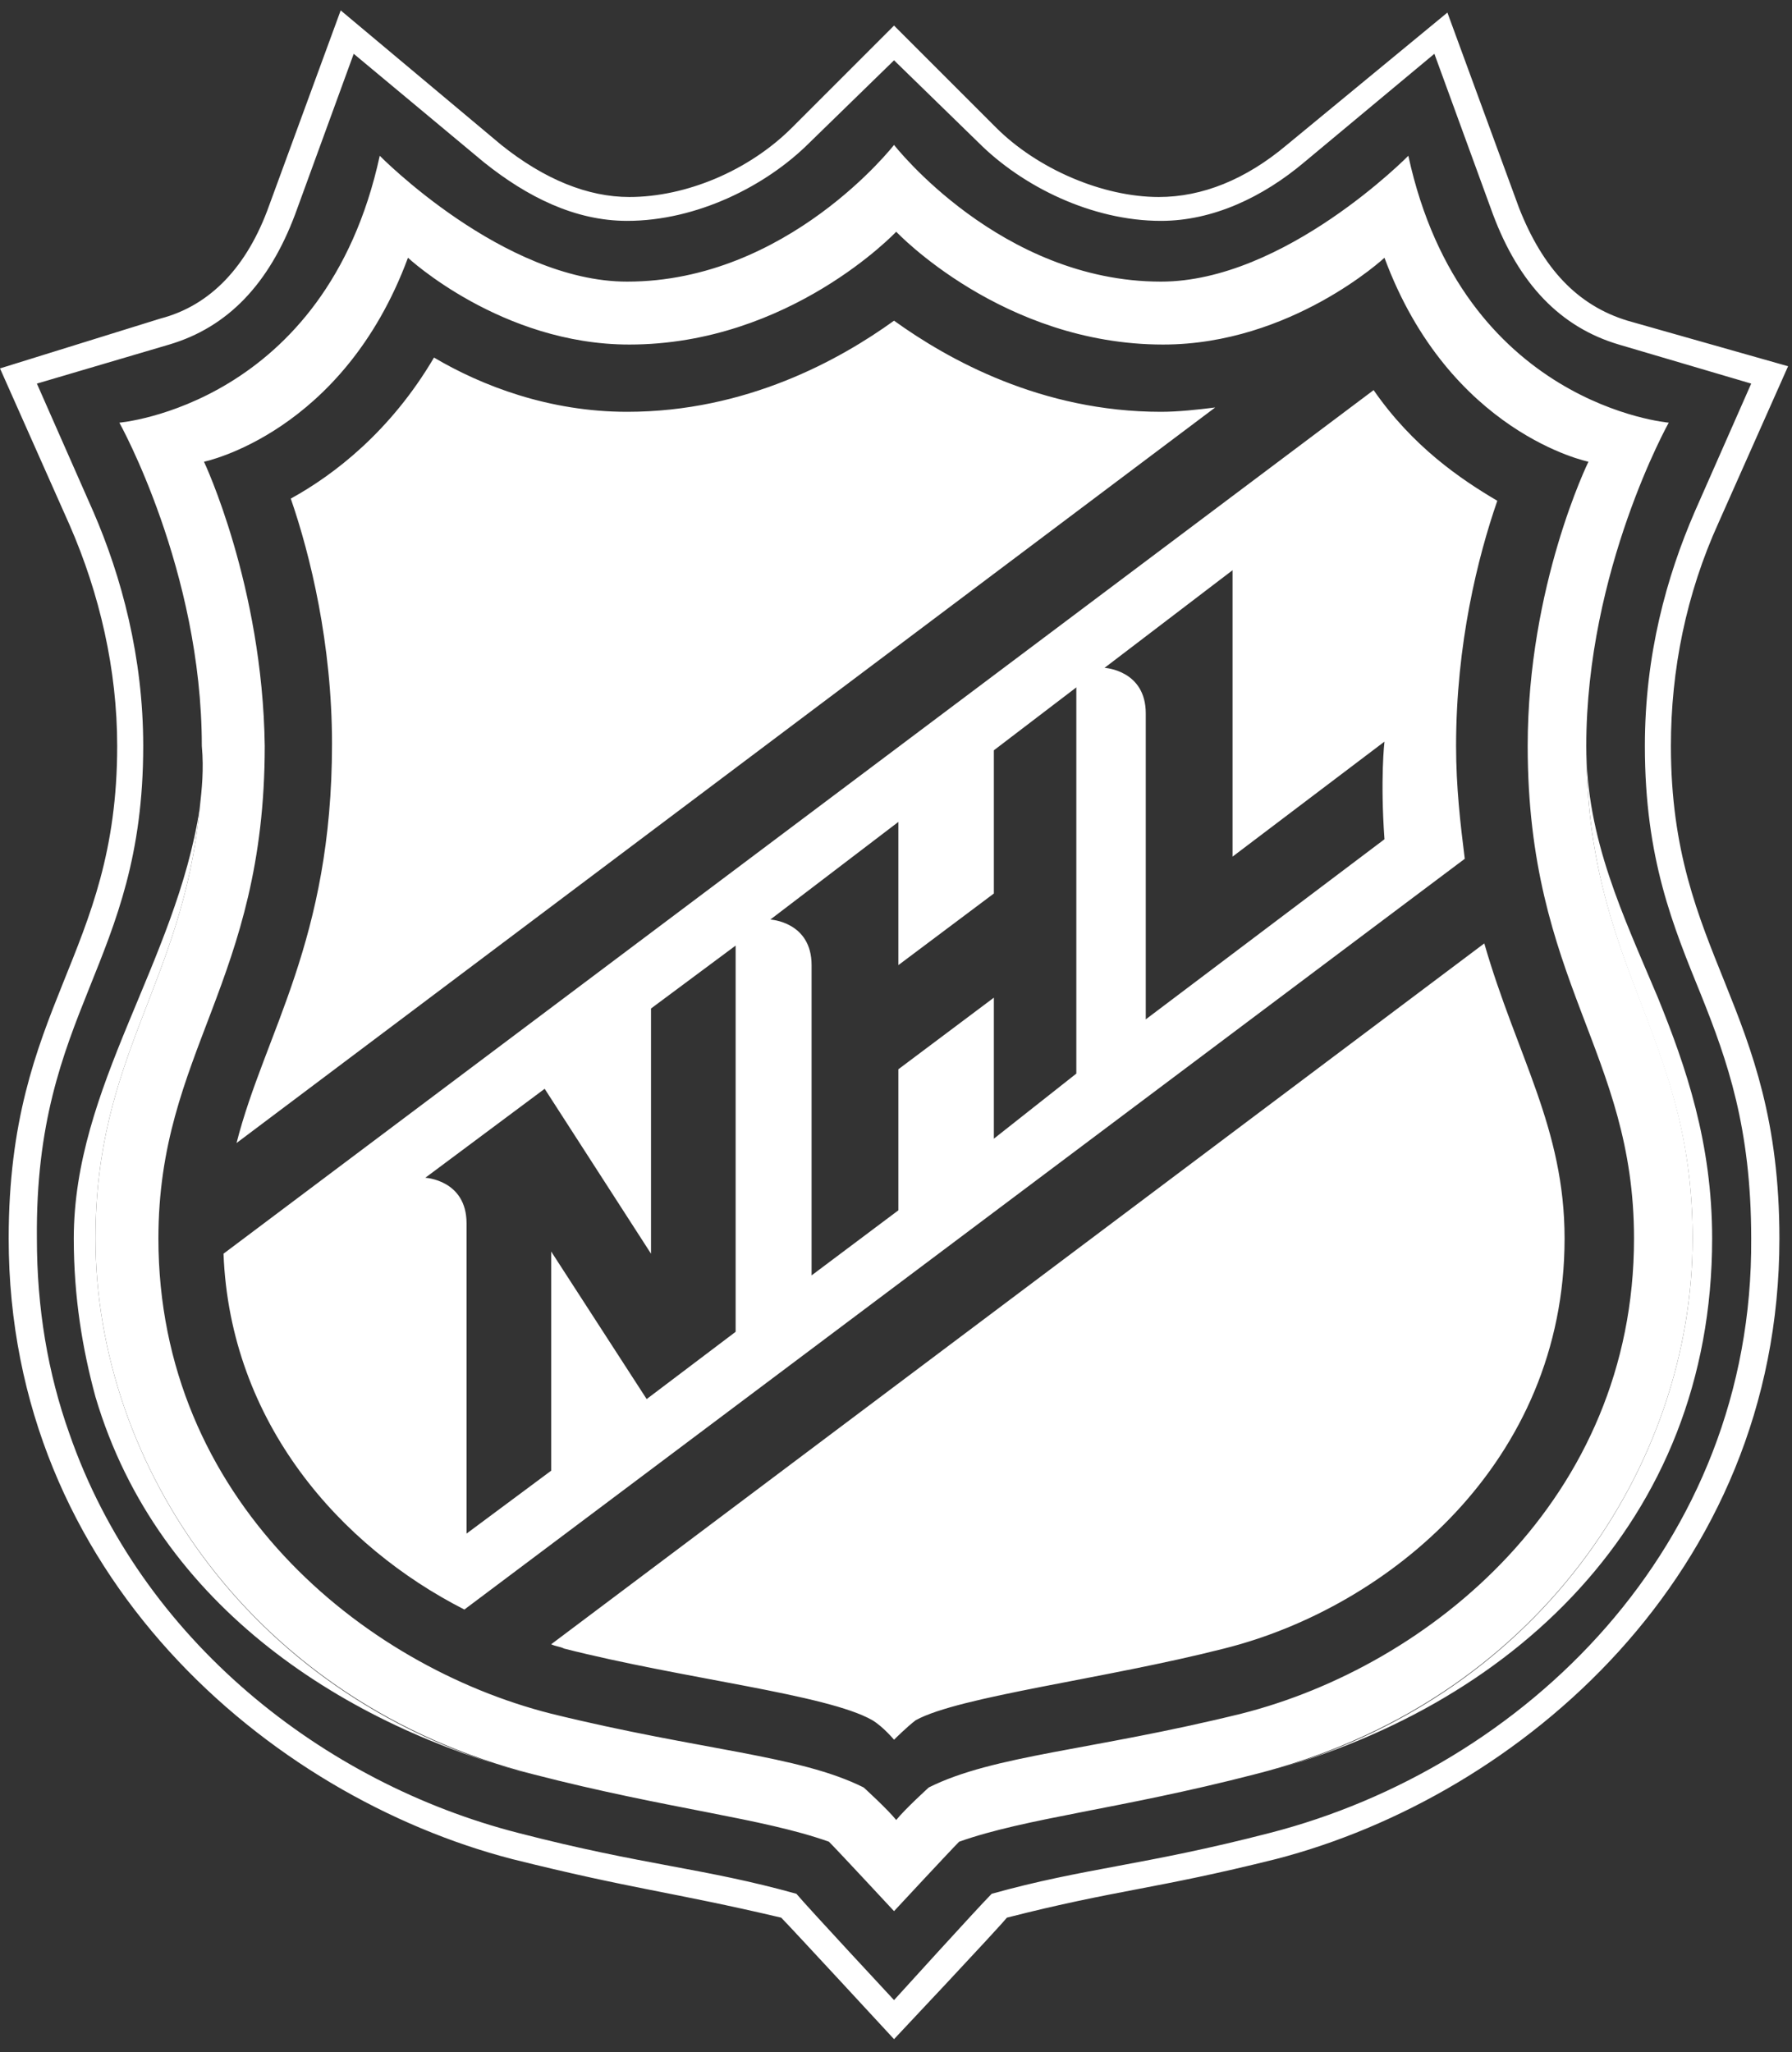 <?xml version="1.0" encoding="UTF-8" standalone="no"?>
<!DOCTYPE svg PUBLIC "-//W3C//DTD SVG 1.1//EN" "http://www.w3.org/Graphics/SVG/1.1/DTD/svg11.dtd">
<svg width="100%" height="100%" viewBox="0 0 296 339" version="1.1" xmlns="http://www.w3.org/2000/svg" xmlns:xlink="http://www.w3.org/1999/xlink" xml:space="preserve" xmlns:serif="http://www.serif.com/" style="fill-rule:evenodd;clip-rule:evenodd;stroke-linejoin:round;stroke-miterlimit:2;">
    <rect x="0" y="0" width="296" height="339" fill="#333333" stroke="none"/>
    <path d="M15.771,204.595C15.771,174.127 30.109,162.657 32.976,133.624C29.034,159.073 12.187,179.504 12.187,204.595C12.187,214.272 13.621,222.875 15.771,230.761C26.166,265.888 57.709,285.243 87.818,293.129C41.579,281.301 15.771,241.872 15.771,204.595ZM282.809,204.595C282.809,188.823 278.507,176.278 273.848,164.808C268.113,151.187 262.019,138.642 262.019,123.229C262.019,160.148 279.583,170.901 279.583,204.595C279.583,241.872 254.134,281.301 207.536,293.129C249.474,282.376 282.809,251.55 282.809,204.595Z" style="fill:white;fill-rule:nonzero;"/>
    <path d="M103.589,46.881C130.114,46.881 147.677,24.3 147.677,24.3L147.677,9.962L133.698,23.583C126.529,30.751 115.059,36.487 103.589,36.487C94.986,36.487 86.742,32.544 79.932,26.809L58.426,8.887L63.085,25.733C62.727,25.733 83.158,46.881 103.589,46.881Z" style="fill:none;fill-rule:nonzero;"/>
    <path d="M191.765,46.881C212.196,46.881 232.627,26.092 232.627,26.092L237.287,8.887L215.781,26.809C208.612,32.544 200.726,36.487 192.124,36.487C180.653,36.487 169.183,30.751 162.015,23.583L148.035,9.962L148.035,23.941C147.677,24.3 165.241,46.881 191.765,46.881Z" style="fill:none;fill-rule:nonzero;"/>
    <path d="M39.07,188.823L200.726,67.312C197.859,67.671 194.633,68.029 191.765,68.029C172.051,68.029 156.638,59.427 147.677,52.975C138.716,59.427 123.303,68.029 103.589,68.029C90.685,68.029 79.574,63.728 71.688,59.068C64.519,71.255 55.2,78.424 48.031,82.367C51.257,91.686 54.841,106.382 54.841,122.87C54.841,155.488 43.73,170.543 39.07,188.823ZM91.044,271.623C91.76,271.981 92.477,271.981 93.194,272.34C112.908,277.358 136.565,279.867 144.093,284.168C145.885,285.243 147.677,287.394 147.677,287.394C147.677,287.394 149.828,285.243 151.261,284.168C158.43,280.225 182.446,277.358 202.16,272.34C229.401,265.529 258.435,241.514 258.435,204.595C258.435,186.314 250.549,174.486 245.173,155.847L91.044,271.623ZM19.356,123.229C19.356,157.997 1.434,165.883 1.434,204.595C1.434,260.153 44.446,296.714 84.592,307.108C104.664,312.126 110.758,312.485 129.038,316.786C130.472,318.22 147.677,336.859 147.677,336.859C147.677,336.859 164.882,318.578 166.316,316.786C184.596,312.126 190.69,312.126 210.762,307.108C250.908,296.714 293.92,260.153 293.92,204.595C293.92,165.883 275.998,157.997 275.998,123.229C275.998,110.683 278.507,98.138 283.884,86.31L295.354,60.502L268.83,52.975C260.585,50.466 254.85,44.372 250.908,34.336L239.079,2.076L212.555,23.941C205.744,29.676 198.575,32.544 191.407,32.544C182.087,32.544 171.334,27.884 164.524,21.074L147.677,4.227L130.83,21.074C123.662,28.242 113.267,32.544 103.947,32.544C97.137,32.544 89.968,29.676 82.8,23.941L56.275,1.718L44.446,33.977C40.862,44.014 34.769,50.466 26.525,52.616L0,60.86L11.47,86.668C16.488,98.138 19.356,110.683 19.356,123.229ZM27.958,56.918C37.636,54.05 44.446,46.881 48.748,35.411L58.426,8.887L79.932,26.809C87.101,32.544 94.986,36.487 103.589,36.487C115.059,36.487 126.529,30.751 133.698,23.583L147.677,9.962L161.656,23.583C168.825,30.751 180.295,36.487 191.765,36.487C200.368,36.487 208.612,32.544 215.422,26.809L236.928,8.887L246.606,35.411C250.908,46.881 257.718,54.05 267.396,56.918L289.261,63.369L279.941,84.517C275.281,95.271 271.697,108.174 271.697,123.229C271.697,141.868 276.357,152.979 281.017,164.449C285.318,175.203 289.261,186.314 289.261,204.595C289.619,255.493 251.624,292.054 209.687,302.807C188.898,308.184 179.22,308.542 163.807,312.843C161.656,314.994 147.677,330.407 147.677,330.407C147.677,330.407 133.339,314.994 131.547,312.843C116.134,308.542 106.457,308.184 85.667,302.807C53.407,294.563 23.299,270.906 11.47,236.854C7.886,226.818 6.093,216.065 6.093,204.595C5.735,166.6 23.657,159.431 23.657,123.229C23.657,108.533 20.073,95.271 15.413,84.517L6.093,63.369L27.958,56.918ZM76.706,265.888L241.947,141.868C241.23,136.133 240.513,130.039 240.513,123.229C240.513,106.382 244.097,92.045 247.323,82.725C241.23,79.141 233.344,73.764 226.892,64.445L36.919,207.104C37.995,235.062 56.275,255.493 76.706,265.888ZM203.594,94.195L203.594,141.509L228.684,122.512C228.684,122.512 227.967,128.605 228.684,138.642L189.256,168.392L189.256,117.852C189.256,110.683 182.446,110.325 182.446,110.325L203.594,94.195ZM148.394,135.774L148.394,159.431L164.165,147.603L164.165,123.946L177.786,113.551L177.786,177.353L164.165,188.106L164.165,164.808L148.394,176.636L148.394,199.935L134.056,210.688L134.056,159.431C134.056,152.262 127.246,151.904 127.246,151.904L148.394,135.774ZM89.968,179.862L107.532,207.104L107.532,166.6L121.511,156.205L121.511,220.008L106.815,231.119L91.044,206.745L91.044,242.948L77.064,253.342L77.064,202.086C77.064,194.917 70.254,194.558 70.254,194.558L89.968,179.862ZM32.976,133.624C30.109,162.657 15.771,174.127 15.771,204.595C15.771,241.872 41.579,281.301 88.176,293.129C110.399,298.864 125.812,300.298 136.924,304.241C138.358,305.675 147.677,315.711 147.677,315.711C147.677,315.711 156.996,305.675 158.43,304.241C169.542,300.298 184.955,298.864 207.178,293.129C254.134,281.301 279.583,241.872 279.583,204.595C279.583,170.543 262.019,160.148 262.019,123.229C262.019,94.195 275.64,69.821 275.64,69.821C275.64,69.821 241.588,66.954 232.627,25.733C232.627,25.733 212.196,46.523 191.765,46.523C165.241,46.523 147.677,23.941 147.677,23.941C147.677,23.941 130.114,46.523 103.589,46.523C83.158,46.523 62.727,25.733 62.727,25.733C53.766,66.954 19.714,69.821 19.714,69.821C19.714,69.821 33.335,94.195 33.335,123.229C33.693,127.172 33.335,130.398 32.976,133.624ZM33.693,76.273C33.693,76.273 56.633,71.614 67.387,42.58C67.387,42.58 82.8,56.918 103.947,56.918C130.472,56.918 148.035,38.279 148.035,38.279C148.035,38.279 165.599,56.918 192.124,56.918C213.271,56.918 228.684,42.58 228.684,42.58C239.438,71.614 262.378,76.273 262.378,76.273C262.378,76.273 252.341,96.704 252.341,123.229C252.341,162.299 269.905,173.769 269.905,204.595C269.905,247.607 236.212,275.207 205.027,283.093C180.295,289.186 164.165,289.903 153.412,295.28C153.412,295.28 149.469,298.864 148.035,300.656C146.602,298.864 142.659,295.28 142.659,295.28C131.906,289.903 115.776,289.186 91.044,283.093C59.859,275.207 26.166,247.607 26.166,204.595C26.166,173.769 43.73,162.299 43.73,123.229C43.371,96.704 33.693,76.273 33.693,76.273Z" style="fill:white;fill-rule:nonzero;"/>
</svg>
